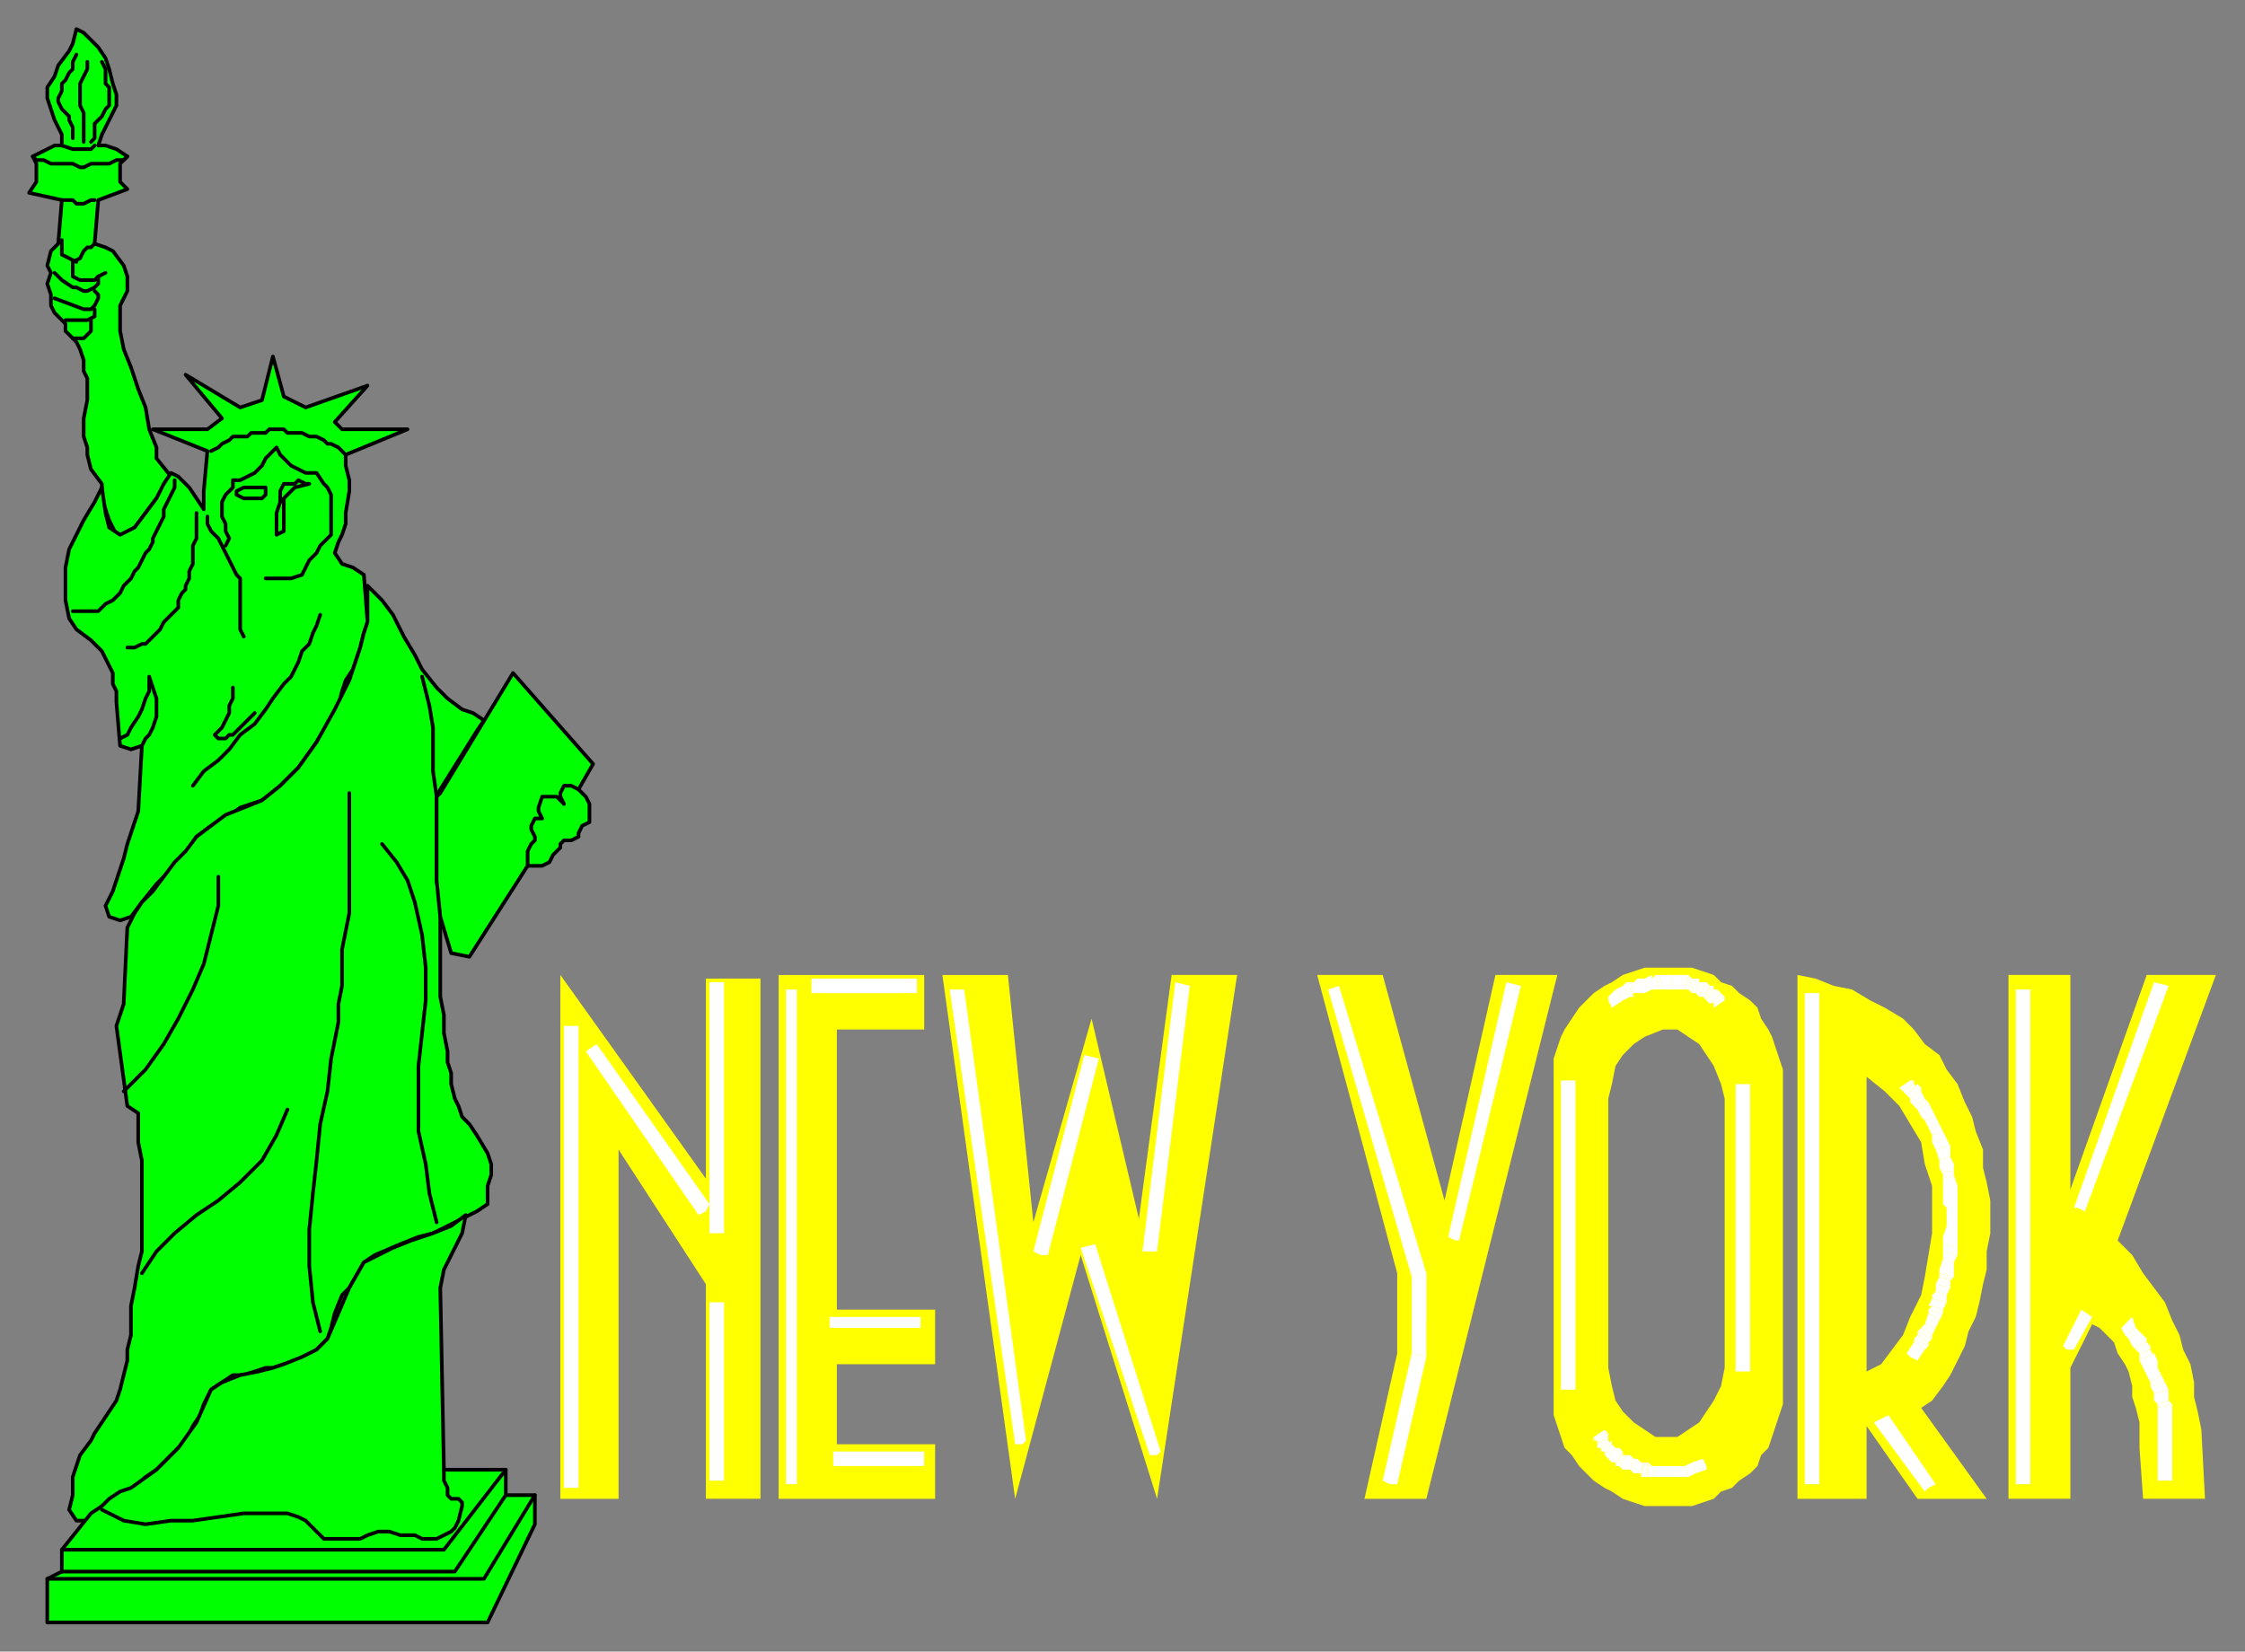<svg xmlns="http://www.w3.org/2000/svg" fill-rule="evenodd" height="454" preserveAspectRatio="none" stroke-linecap="round" width="617"><rect width="100%" height="100%" fill="#808080" stroke="none"/><style>.brush0{fill:#fff}.pen0{stroke:#000;stroke-width:1;stroke-linejoin:round}.brush1{fill:#ff0}.pen1{stroke:none}.brush2{fill:#0f0}.pen2{stroke:none}</style><path class="pen1 brush1" d="m513 392 14 20h19l-18-25 3-2 3-4 2-3 2-4 2-4 1-4 2-4 1-4 1-5 1-4v-5l1-5v-9l-1-5-1-4v-5l-2-5-1-4-2-4-2-5-3-4-2-4-4-3-3-4-3-3-5-3-4-2-5-3-5-1-5-2-5-1v144h19V296l5 4 4 4 3 5 3 5 1 6 2 6v13l-1 6-1 6-1 5-3 6-2 5-3 4-3 4-4 2v15z"/><path class="pen0 brush2" d="m47 131-4 6-3 4-3 4-3 2h-2l-2-4-1-3-1-3v-4l-3-4-1-4v-2l-1-3v-5l1-5v-6l-1-2v-3l-1-3-1-2-3-3v-2l-3-3-1-2v-3l-1-3 1-3-1-2 1-4 2-2 1-12-9-2 2-3v-5l-1-2 4-2 2-1h2v-3l-2-4-1-3-1-3v-3l2-3 1-3 3-4 1-2 1-4 2 1 4 4 2 3 1 3 1 4 1 3v3l-2 4-2 4-1 3h2l3 1 3 2-2 2v5l2 2-8 3-1 12 3 1 2 1 3 4 1 3v4l-2 4v7l1 5 2 5 2 6 2 5 1 6 2 5v3l4 5z"/><path class="pen0 brush2" d="m101 171-1 3-1 4-1 3-1 3-2 3-1 3-1 4-6 10-5 7-5 5-5 4-6 2-4 3-4 2-4 3-2 3-4 5-5 5-4 5-3 4-3 1-3-1-1-3 2-4 1-3 1-3 1-3 1-4 1-3 1-3 1-3 1-18-3 1-3-1-1-12v-3l-1-2v-3l-1-2-2-4-3-3-4-3-2-3-1-5v-9l1-5 2-4 2-4 3-5 2-4 1 7 1 4 3 2 4-2 3-4 3-4 2-4 2-3 2 1 3 3 2 3 2 3v-5l1-11-15-6h15l4-3-10-12 15 9 6-2 3-12 3 11 6 3 17-6-9 10 2 2h18l-17 7v3l1 4v3l-1 6v3l-1 3-1 2-1 3 2 3 3 1 3 2 1 13z"/><path class="pen0 brush2" d="m37 251 2-3 3-3 3-4 3-4 3-3 3-4 4-3 4-3 10-4 5-4 5-5 5-7 5-9 4-8 3-9 1-4 1-3v-10l4 4 3 4 3 6 3 5 2 4 4 5 3 3 4 3 3 1 3 2-2 3-10 16-1 2v23l1 7v25l1 5v5l1 5v3l1 3v3l1 4 1 2 1 3 2 2 2 3 3 5 1 3v3l-1 3v5l-3 2-2 1-4 2-6 3-4 1-5 2-7 3-3 2-4 7-2 2-2 5-1 4-1 3-3 3-3 2-3 1-3 1-3 1h-2l-3 1-3 1h-3l-3 2-3 2-2 4-1 3-2 3-2 4-2 2-6 6-3 2-2 2-5 3-3 2-2 1-4 4h-3l-2-3 1-4v-5l1-3 1-3 3-4 1-2 2-3 2-3 2-3 1-3 1-4 1-4v-3l1-4v-8l1-5 1-6 1-4v-25l-1-5v-8l-3-2-3-22 1-3 1-3 1-21 1-2 1-2z"/><path class="pen0 brush2" d="m128 334-1 5-3 6-2 4-1 5 1 50h17v7h8v8l-13 27H13v-12l4-2v-6l8-10 3-2 2-2 3-2 3-1 7-5 6-6 5-7 4-9 3-2 5-2 5-1 4-1 3-1 5-2 4-2 3-3 3-7 3-7 4-7 8-4 5-2 6-2 5-2 4-3zm-7-116 20-33 22 25-4 7 1 1 1 1 1 2v5l-2 1-1 2v1l-2 1h-2l-1 1v1l-1 1-1 1-1 2-2 1h-4l-16 25-5-1-3-10-1-10v-23l1-1z"/><path class="pen0" fill="none" d="M13 434h120l14-23"/><path class="pen0" fill="none" d="m139 411-14 21H17"/><path class="pen0" fill="none" d="m139 404-17 22H17"/><path class="pen0" fill="none" d="m28 415 6 3 6 1 7-1h6l7-1 7-1h12l3 1 2 1 4 4 1 1h10l2-1 3-1h3l3 1h4l2 1h4l2-1 2-1 1-1 1-2 1-4v-1l-1-1h-2l-1-1v-2l-1-2v-3m-43-99-3 7-4 7-6 6-6 5-6 4-6 5-5 5-4 6m21-109v8l-2 8-2 8-3 7-4 8-4 7-5 7-6 6m62-82v33l-1 5-1 5v10l-1 5v5l-1 5-1 5-1 9-2 9-1 10-1 9-1 10v10l1 10 2 8m17-134 4 5 3 5 1 3 1 3 2 9 1 9v9l-1 9-1 9v18l2 9 1 8 2 8m0-117-1-7v-12l-1-6-2-8m43 31-2-1h-2l-1 2v1l1 2-2-2h-4l-1 3v1l1 2h-2l-1 2v1l1 2v1l-1 1-1 2v4m-57-69-1 3-1 2-1 3-2 2-1 3-1 2-1 2-2 2-3 4-2 3-3 4-4 3-3 4-3 3-4 3-3 4m-20-13 2-1 1-2 2-3 1-2 1-3 1-2v-4l1 3 1 3v5l-1 3-1 2-1 1-1 2m18-63v2l1 2 2 2 1 2 1 2 1 2 1 2 1 2 1 1v14l1 2m-19-43v2l-1 2-1 2-1 2v2l-1 2-1 2-1 2v1l-1 2-1 1-1 2-1 2-1 1-1 2-1 1-1 1-1 2-1 1-1 1-2 1-1 1-1 1h-7m34-27v7l-1 2v5l-1 2v2l-1 2v1l-1 1-1 2v2l-1 1-1 1-1 1-1 1-1 2-1 1-1 1-1 1-1 1h-1l-2 1h-2"/><path class="pen0" fill="none" d="M64 189v3l-1 2v2l-1 2-1 2-1 1-1 1 1 1h2l1-1h1l1-1 2-2 1-1 1-1 1-1m-8-46 1-2-1-2v-2l-1-2v-4l1-2 2-2v-2h2l2-1 2-1 1-1 1-1 1-2 2-2 1-1 1 2 1 1 2 2 2 1 2 1h3l2 3 1 1 1 2v11l-1 1-1 1-1 1-1 2-1 1-1 1-1 2-1 2-3 1h-7"/><path class="pen0" fill="none" d="M78 141v-4l1-1 2-2 4-1h-1l-2-1-1 1h-3l-1 2v3l-1 3v6l2-1v-5h0m-9-7h-2l-2 1v1l2 1h5l1-1v-2h-4 0m26-9-1-1-1-1-2-1h-1l-1-1-2-1h-2l-2-1h-4l-1-1h-4l-1 1h-4l-1 1h-4l-1 1-2 1-1 1-2 1M26 67l-1 1h-1l-1 1-1 2-2 1v4l2 1h4l1-1 2-1"/><path class="pen0" fill="none" d="m15 75 2 2 3 2h1l2 1h1l2-1 1-1v-2m-12 6 8 3h2l1-1 1-2v-1l-1-1m-8 8h6l2-1v-2m-6 8h3l1-1 1-1v-3m-8-22v4l2 1 2 1M9 43l1 1h2l2 1h6l2 1h1l2-1h5l2-1h2l1-1m-18-3 3 1h5l1-1m-9 15h3l1 1h2l2-1h1m-6-17v-3l-1-2v-1l-2-2-1-2v-1l1-2v-2l1-1 1-2 1-1v-2l1-2m3 2v2l-1 2-1 2v6l1 2v8m2 0 1-1v-4l1-1 1-1 1-2 1-1v-5l-1-1v-4l-1-2"/><path class="pen1 brush1" d="M154 268v144h16v-96l24 37v59h15V269h-15v55l-40-56zm60 0v144h43v-15h-27v-22h27v-15h-27v-77h24v-15h-40zm45 0 20 144 18-67 21 67 22-144h-18l-9 67-13-55-16 56-7-68h-18z"/><path class="pen2 brush0" d="M157 409h2V282h-4v127h2zm40-70h2v-69h-4v69h2zm0 68h2v-49h-4v49h2zm-3-74 1-2-31-44-3 2 31 45 2-1zm23 75h2V272h-3v136h1zm36-44v-2h-25v3h25v-1zm-1-93v-2h-29v4h29v-2zm2 130v-2h-25v4h25v-2zm27-4 1-1-17-124h-4l18 125h2zm5-52h2l14-54-4-1-14 54 2 1zm30-1h2l9-73-4-1-9 74h2zm2 56 1-1-18-57-4 1 19 57h2z"/><path class="pen1 brush1" d="M569 268v59l21-59h19l-27 73 4 4 3 5 3 4 3 4 2 5 2 4 1 4 2 4 1 5v4l1 4 1 5 1 19h-17l-1-14v-7l-1-4-1-3v-3l-1-4-1-2-2-3-1-3-2-2-2-2-2-1-6 12v36h-17V268h17zm-207 0 22 82v22l-9 40h17l36-144h-17l-14 62-17-62h-18zm97 15h-2l-5 2-3 2-3 3-2 3-1 5-1 4v74l1 5 1 4 2 3 3 3 3 2 3 2h6l3-2 3-2 2-3 2-3 2-4 1-5v-74l-1-4-2-5-2-3-2-3-3-2-3-2h-2l3-17h3l3 1 3 1 2 2 3 1 2 2 3 2 2 2 1 3 2 3 1 2 1 3 1 3 1 3v92l-1 3-1 3-1 3-1 3-2 2-1 3-2 2-3 2-2 2-3 1-2 2-3 1-3 1h-13l-3-1-3-1-3-2-2-1-3-2-2-2-2-2-2-3-2-2-1-3-1-3-1-3v-98l1-3 1-3 1-2 2-3 2-3 2-2 2-2 3-2 2-1 3-2 3-1 3-1h10l-3 17z"/><path class="pen2 brush0" d="M388 350h4l-24-79-3 1 23 79 4-1-4 1 4 12v-13h-4zm4 0h-4 4-4 4z"/><path class="pen2 brush0" d="M392 373v-23h-4v22l4 1v-1 1z"/><path class="pen2 brush0" d="M382 408h2l8-35-4-1-8 35 2 1zm18-67h1l17-70-4-1-16 70 2 1zm31 41h2v-85h-4v85h2zm48-5h2v-79h-4v79h2zm19 31h2V273h-4v135h2zm58 0h2V272h-4v136h2zm15-76 2 1 23-62-4-1-22 62h1zm-3 39h2l5-9-3-2-5 10 1 1zm-38 38 2-1-13-19-4 2 14 19 1-1zm-89-15h1l-1-1-3 2 3-1z"/><path class="pen2 brush0" d="M442 394h-1l-3 1v1l4-2zm0 1v-1l-4 2h1v1l3-2zm0 0-3 2 3-2z"/><path class="pen2 brush0" d="M442 396v-1l-3 2v1h1l2-2z"/><path class="pen2 brush0" d="M443 396v1l-1-1-2 2v1l3-3z"/><path class="pen2 brush0" d="M443 397v-1l-3 3h1v1l2-3z"/><path class="pen2 brush0" d="M443 397h1-1l-2 3 2-3z"/><path class="pen2 brush0" d="m444 398-1-1-2 3 1 1 2-3z"/><path class="pen2 brush0" d="M445 398h-1l-2 3 3-3zm1 1-1-1-3 3 1 1 3-3zm0 0-3 3h1l2-3z"/><path class="pen2 brush0" d="m446 399-2 3v1l2-4zm0 1v-1l-2 4 2-3z"/><path class="pen2 brush0" d="M447 400h-1l-2 3h1l2-3z"/><path class="pen2 brush0" d="M448 400h-1l-2 3 1 1 2-4zm1 1-1-1-2 4h2l1-3z"/><path class="pen2 brush0" d="M450 401h-1l-1 3 1 1 1-4zm2 1h-1l-1-1-1 4h1l2-3z"/><path class="pen2 brush0" d="m452 402-2 3h1l1-3z"/><path class="pen2 brush0" d="M452 402h1-1l-1 3v1l1-4z"/><path class="pen2 brush0" d="M453 402h-1l-1 4h1l1-4z"/><path class="pen2 brush0" d="M453 402h1-1l-1 4h1v-4z"/><path class="pen2 brush0" d="m454 403-1-1v4h1v-3zm1 0h-1v3l1-3z"/><path class="pen2 brush0" d="M456 403h-1l-1 3h2v-3zm2 0h-2v3h2v-3zm2 0h-2v3h2v-3zm1 0h-1v3h1v-3zm1 0h-1v3h1v-3zm1 0h-1v3h1v-3zm0 0v3h1l-1-3z"/><path class="pen2 brush0" d="M463 403v-1 1l1 3-1-3z"/><path class="pen2 brush0" d="m465 402-2 1 1 3 2-1-1-3z"/><path class="pen2 brush0" d="m469 403-1-2-3 1 1 3 3-1v-1zm2-127v1l3-2v-1l-3 2z"/><path class="pen2 brush0" d="M470 276v-1l1 1 3-2-1-1-3 3z"/><path class="pen2 brush0" d="m469 275 1 1 3-3-1-1-3 3z"/><path class="pen2 brush0" d="m469 275 3-3h-1v-1l-2 4z"/><path class="pen2 brush0" d="M469 274h-1l1 1 2-4h-1l-1 3z"/><path class="pen2 brush0" d="M468 274h1l1-3-2 3z"/><path class="pen2 brush0" d="M467 274h1l2-3-1-1-2 4z"/><path class="pen2 brush0" d="m466 273 1 1 2-4h-2l-1 3z"/><path class="pen2 brush0" d="M465 273h1l1-3v-1h-1l-1 4zm0 0 1-4-1 4z"/><path class="pen2 brush0" d="m464 272 1 1 1-4h-1l-1 3z"/><path class="pen2 brush0" d="M463 272h1l1-3-1-1-1 4z"/><path class="pen2 brush0" d="m463 272 1-4h-1v4zm-1 0h1v-4h-1v4zm-1 0h1v-4h-1v4zm-2 0h2v-4h-1l-1 4z"/><path class="pen2 brush0" d="m459 272 1-4h-1v4zm-1 0h1v-4h-1v4zm-1 0h1v-4h-1v4zm0 0v-4h-1l1 4z"/><path class="pen2 brush0" d="M456 272h1l-1-4h-1l1 4z"/><path class="pen2 brush0" d="M454 272h2l-1-4-1 1v-1 4zm-2 1 2-1v-4l-2 1v4zm-2 0h2v-4h-2v4zm0 0v-4l-1 1h-1l2 3zm-1 0h1l-2-3 1 3z"/><path class="pen2 brush0" d="M449 274h-1l1-1-1-3h-1l2 4z"/><path class="pen2 brush0" d="M448 274h1l-2-4-1 1 2 3z"/><path class="pen2 brush0" d="m446 275 2-1-2-3-2 1 2 3z"/><path class="pen2 brush0" d="m442 275 1 2 3-2-2-3-2 2v1zm145 90-1-3-3 3 1 2 3-2z"/><path class="pen2 brush0" d="m588 366-1-1-3 2 1 1 3-2z"/><path class="pen2 brush0" d="m589 367-1-1-3 2 1 2 3-3zm1 2v-1l-1-1-3 3 1 1v-1l3-1z"/><path class="pen2 brush0" d="m591 370-1-1-3 1v1l4-1zm0 1v-1l-4 1 1 1 3-1z"/><path class="pen2 brush0" d="M592 372v1l-1-2-3 1v2l4-2z"/><path class="pen2 brush0" d="m593 374-1-2-4 2 1 2 4-2zm0 2v-2l-4 2 1 2 3-2zm1 2-1-2-3 2 1 2 3-2z"/><path class="pen2 brush0" d="m595 380-1-2-3 2v1l4-1z"/><path class="pen2 brush0" d="m596 382-1-2-4 1 1 2 4-1z"/><path class="pen2 brush0" d="M596 385v-3l-4 1v2h4zm0 0h-4l1 1 3-1z"/><path class="pen2 brush0" d="m597 386-1-1-3 1v1l4-1z"/><path class="pen2 brush0" d="M597 389v-3l-4 1v2h4zm0 2v-2h-4v2h4zm0 3v-3h-4v3h4zm0 5v-5h-4v5h4zm-2 8h2v-8h-4v8h2zm-69-109v-1h-1l-3 2 1 1 3-2z"/><path class="pen2 brush0" d="M527 298v1l-1-1-3 2 1 1 3-3z"/><path class="pen2 brush0" d="M528 300v-1l-1-1-3 3 1 1 3-2z"/><path class="pen2 brush0" d="m528 300-3 2v1l3-3zm1 2-1-2-3 3 1 1 3-2z"/><path class="pen2 brush0" d="m530 303-1-1-3 2 1 1 3-2z"/><path class="pen2 brush0" d="m531 305-1-2-3 2 1 2 3-2zm1 2-1-2-3 2 1 1 3-1z"/><path class="pen2 brush0" d="m533 309-1-2-3 1 1 2 3-1z"/><path class="pen2 brush0" d="m534 311-1-2-3 1 1 2 3-1z"/><path class="pen2 brush0" d="m535 313-1-2-3 1v2l4-1z"/><path class="pen2 brush0" d="m536 315-1-2-4 1 1 2 4-1z"/><path class="pen2 brush0" d="M536 318v-3l-4 1 1 3 3-1z"/><path class="pen2 brush0" d="m537 320-1-2-3 1v2l4-1zm0 2v-2l-4 1 1 2v-1h3z"/><path class="pen2 brush0" d="M537 323v-1h-3v2l3-1z"/><path class="pen2 brush0" d="m538 326-1-3-3 1v2h4zm0 2v-2h-4v2h4zm0 1v-1h-4v1h4zm0 2v-2h-4v2h4zm0 1v-1h-4l1 1h3zm0 3v-3h-3v3h3zm0 2v-2h-3v2h3zm0 3v-3h-3l-1 3h4zm0 3v-3h-4v2l4 1z"/><path class="pen2 brush0" d="M538 345v-2l-4-1v3-1l4 1z"/><path class="pen2 brush0" d="m537 347 1-2-4-1v2l3 1z"/><path class="pen2 brush0" d="M537 349v-2l-3-1-1 3h4zm0 2v-2h-4v1l4 1z"/><path class="pen2 brush0" d="m536 352 1-1-4-1v1l3 1z"/><path class="pen2 brush0" d="M536 354v-2l-3-1-1 2 4 1z"/><path class="pen2 brush0" d="m535 356 1-2-4-1v2l3 1z"/><path class="pen2 brush0" d="M535 357v-1l-3-1-1 1 4 1zm0 1v-1l-4-1v1l4 1z"/><path class="pen2 brush0" d="m534 360 1-2-4-1-1 2h1l3 1z"/><path class="pen2 brush0" d="M534 361v-1l-3-1-1 1 4 1z"/><path class="pen2 brush0" d="m533 363 1-2-4-1v1l3 2z"/><path class="pen2 brush0" d="m532 365 1-2-3-2-1 3 3 1z"/><path class="pen2 brush0" d="m531 367 1-2-3-1-1 1 3 2z"/><path class="pen2 brush0" d="M531 368v-1l-3-2-1 1 4 2z"/><path class="pen2 brush0" d="m530 369 1-1-4-2v1l3 2z"/><path class="pen2 brush0" d="M530 370v-1l-3-2-1 1 4 2z"/><path class="pen2 brush0" d="m529 371 1-1-4-2v1l3 2z"/><path class="pen2 brush0" d="m525 373 2 1 2-3-3-2-2 3 1 1z"/></svg>
